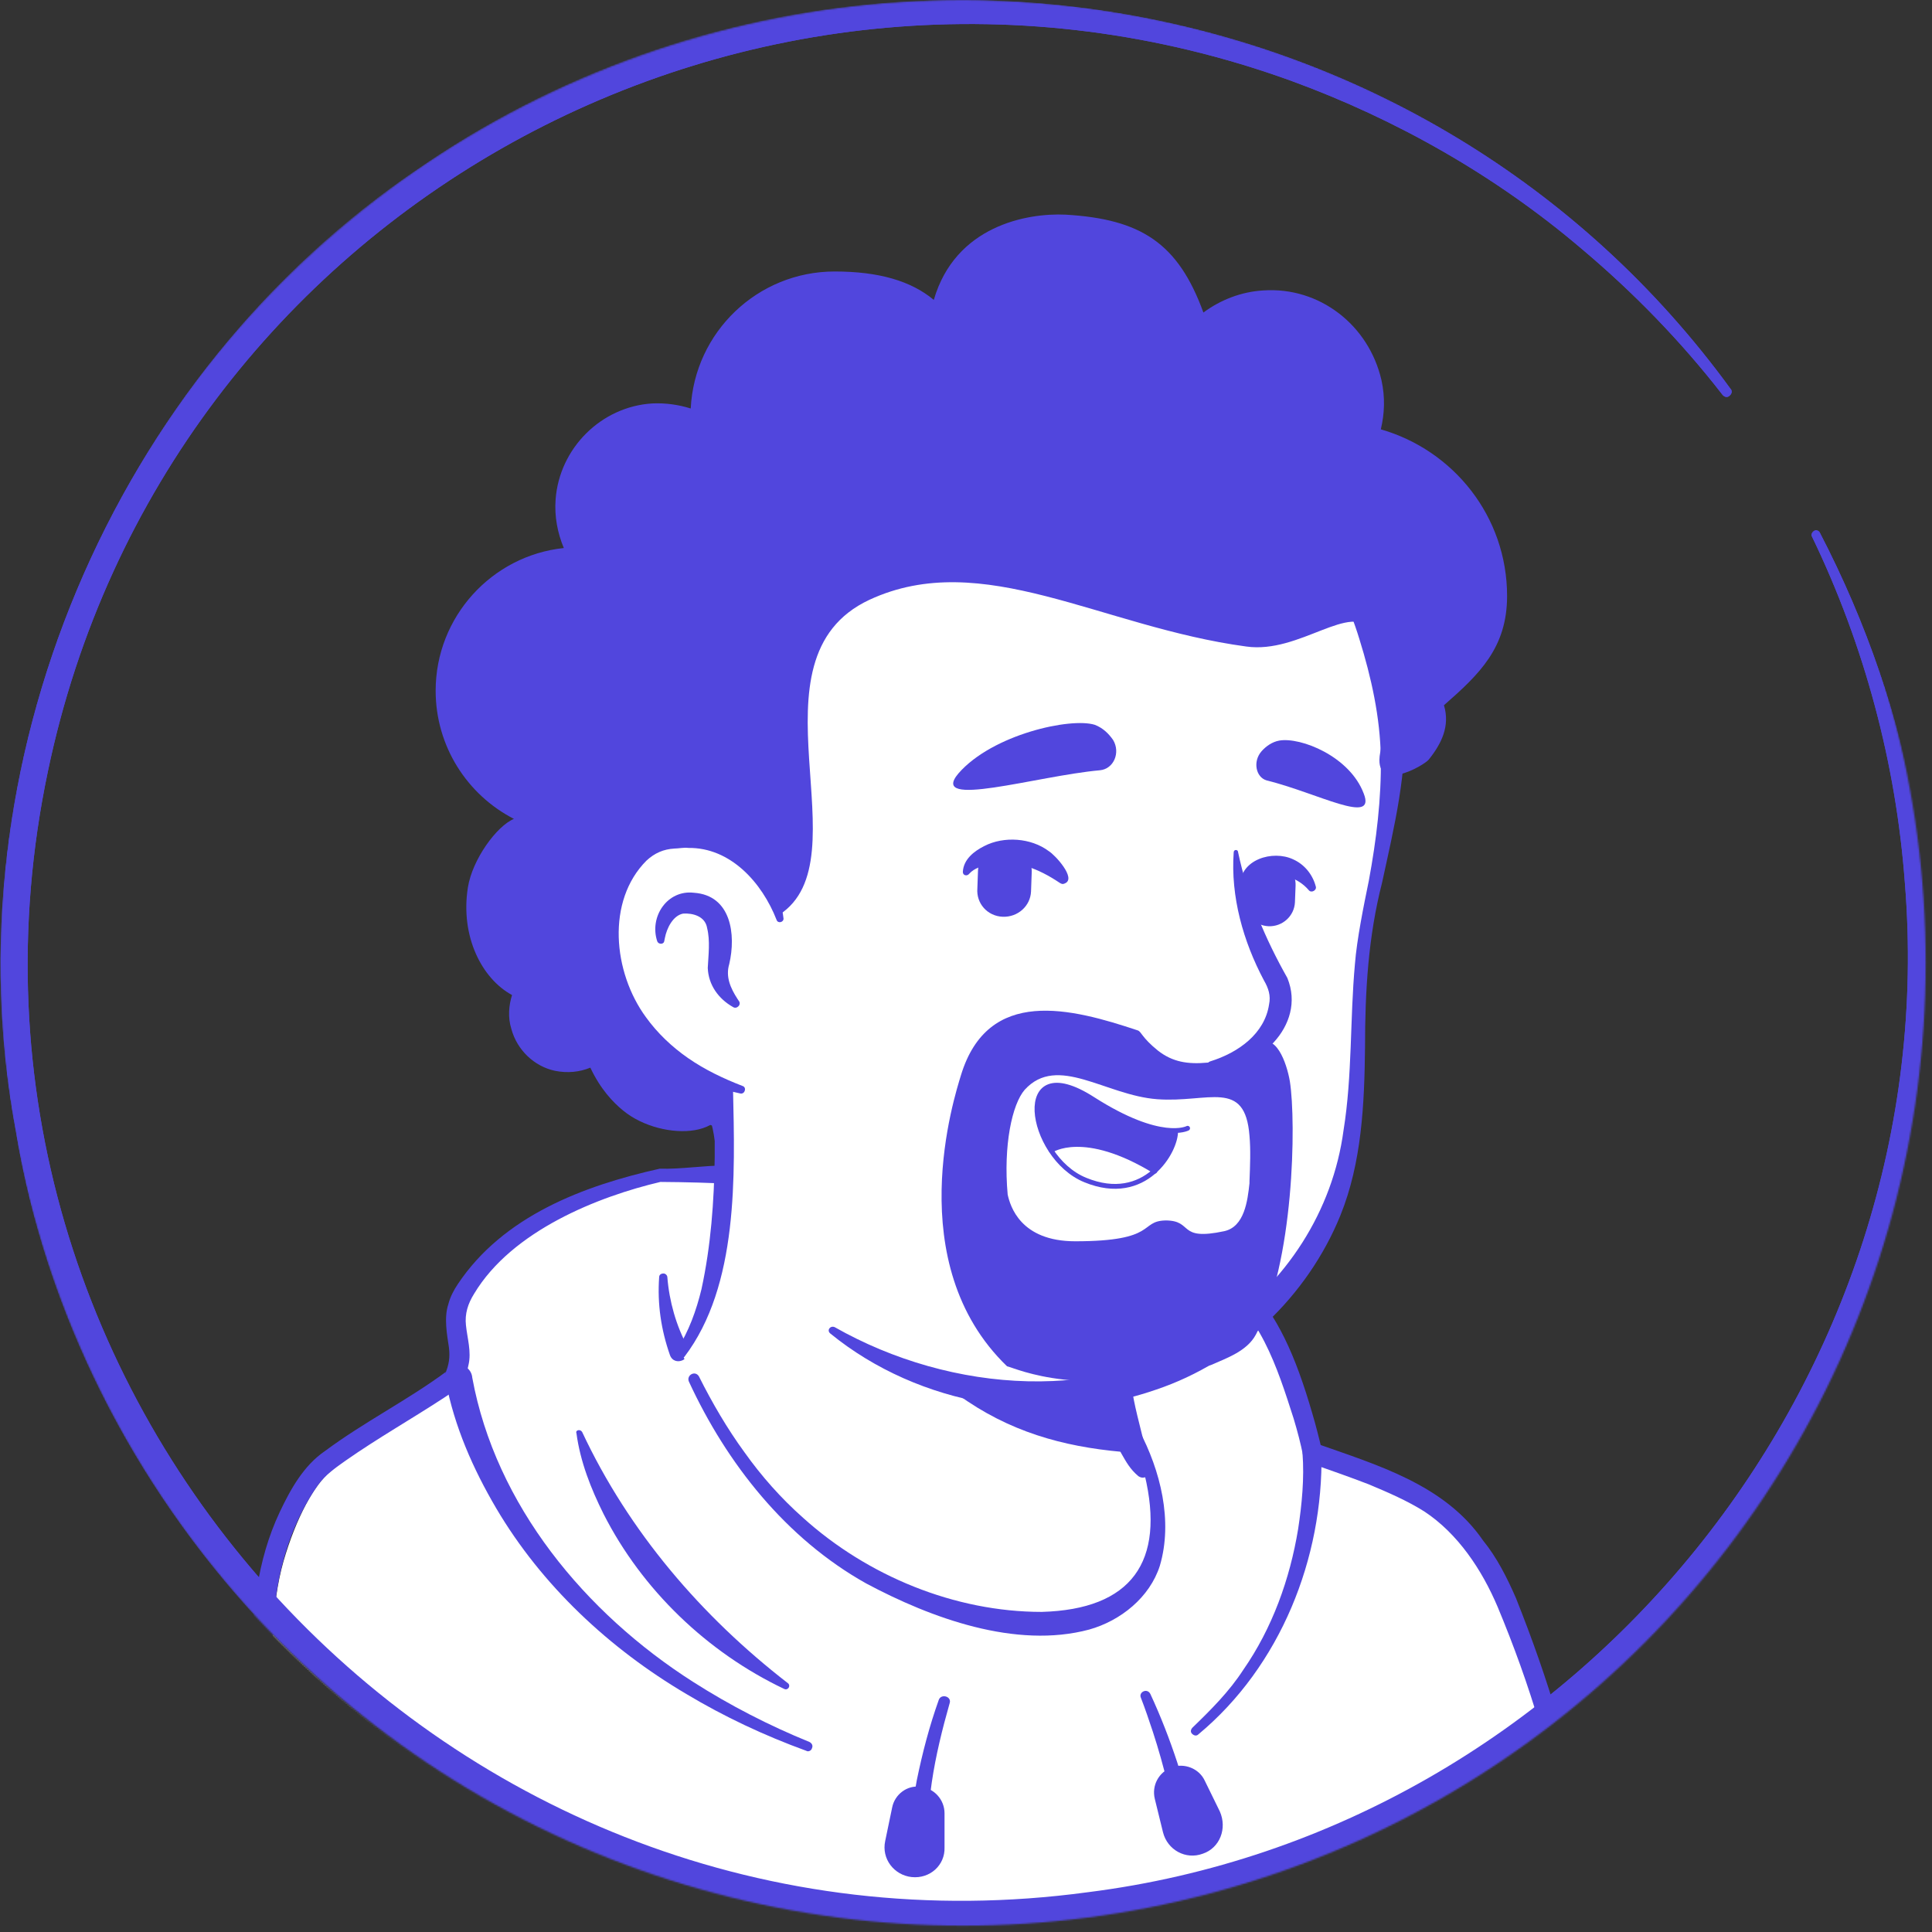 <svg width="1200" height="1200" viewBox="0 0 1200 1200" fill="none" xmlns="http://www.w3.org/2000/svg">
<rect x="0" y="0" width="1200" height="1200" fill="#333333" stroke="none"/>
<mask id="mask0_409_3640" style="mask-type:alpha" maskUnits="userSpaceOnUse" x="0" y="0" width="1197" height="1197">
<circle cx="598.033" cy="598.033" r="598.033" fill="#D9D9D9"/>
</mask>
<g mask="url(#mask0_409_3640)">
<path d="M1130.2 330.588C1368.24 789.02 949.804 1306.27 450.98 1180C227.059 1124.31 47.059 930.196 9.804 702.353C-32.549 475.686 69.804 232.157 261.177 103.922C523.53 -76.47 887.059 -16.47 1074.9 241.569C1076.08 242.745 1075.69 244.706 1074.12 245.883C1072.94 247.059 1070.98 246.667 1069.8 245.098C1043.92 211.765 1014.51 181.569 982.353 154.51C929.412 109.412 867.451 74.118 801.961 50.196C468.628 -70.588 102.745 130.196 29.804 478.824C-52.549 869.412 279.608 1229.02 675.686 1175.29C981.177 1136.86 1208.24 854.902 1183.14 548.235C1177.65 474.118 1158.04 400.785 1125.49 333.334C1124.71 332.157 1125.49 330.588 1126.67 329.804C1127.84 329.02 1129.41 329.412 1130.2 330.588Z" fill="#5146DD"/>
<path d="M979.606 1147.45C972.155 1089.41 939.214 991.764 919.214 965.489C897.253 936.862 888.234 927.842 814.9 903.136C810.979 883.528 796.469 834.117 779.214 813.332C752.94 773.724 681.175 764.705 659.606 769.411C659.606 769.411 543.528 728.626 409.802 728.626C367.449 738.038 318.43 757.254 291.763 797.646C273.724 824.313 294.116 832.94 285.096 857.254C282.744 863.528 227.842 894.901 205.489 913.724C195.293 921.96 183.92 942.744 176.077 969.803C160.391 1025.1 177.253 1101.57 157.645 1168.23C119.998 1296.86 43.528 1335.29 43.528 1335.29H1056.86C1056.08 1334.9 995.685 1269.8 979.606 1147.45Z" fill="white"/>
<path d="M973.725 1148.24C965.882 1096.86 950.196 1045.88 930.196 998.04C920.392 974.902 905.49 952.549 884.706 938.824C874.118 932.157 862.353 927.059 850.196 921.961C838.039 917.255 825.49 912.941 813.333 908.628C811.373 907.843 809.804 906.275 809.412 904.314C807.843 896.471 805.882 889.02 803.529 881.177C793.333 849.412 782.353 814.118 752.549 795.687C729.804 781.961 702.745 775.294 676.471 774.118C671.373 774.118 665.882 774.118 661.176 774.902H659.608C659.216 774.902 658.431 774.902 658.039 774.51C639.216 765.49 618.431 760 598.039 754.51C536.863 740.392 472.941 734.51 410.196 734.118C371.765 743.138 318.039 764.314 294.51 803.53C290.588 809.804 288.627 816.079 289.412 823.138C290.196 830.981 292.941 839.608 290.98 847.843C290.196 851.373 289.412 855.294 287.843 858.432C284.706 862.745 279.608 865.49 275.686 868.236C255.294 881.569 234.51 893.334 214.902 907.059C208.235 911.765 201.961 916.079 197.255 922.745C183.529 942.353 175.294 965.883 171.765 989.412C165.49 1037.26 171.765 1085.88 165.49 1133.73C158.431 1181.57 140 1227.84 114.118 1268.63C96.078 1296.08 74.118 1321.57 46.275 1339.22L43.529 1328.24H1056.86L1052.55 1338.04C1040.78 1324.71 1031.37 1310.2 1022.75 1294.9C996.078 1250.2 980.392 1199.61 973.725 1148.24ZM985.49 1146.67C989.804 1180 998.039 1212.94 1010.59 1244.31C1023.14 1275.29 1038.82 1305.49 1060.78 1330.98C1063.92 1334.51 1061.18 1341.18 1056.47 1340.78H43.137C40 1340.78 37.255 1338.04 37.255 1334.9C37.255 1332.55 38.431 1330.59 40.392 1329.8C46.667 1326.27 52.941 1321.18 58.824 1316.08C110.196 1269.8 142.353 1201.18 152.941 1132.94C161.961 1069.02 145.098 1000 173.725 939.216C180.392 925.098 188.627 910.196 201.961 901.177C226.274 883.138 252.941 869.804 276.863 852.157C277.255 852.157 277.255 851.765 277.255 851.765C276.863 852.157 276.471 852.941 276.471 853.334C278.824 847.843 279.608 843.138 278.824 836.863C277.647 829.02 275.686 818.432 278.431 810.196C279.608 805.491 281.961 801.177 284.314 797.647C312.549 755.294 362.353 736.471 409.804 725.883C423.137 726.275 436.863 723.922 450.196 723.922C468.627 723.922 487.451 726.667 505.882 729.02C558.824 737.255 609.804 751.373 661.961 762.745L658.431 762.353C670.588 760 681.961 761.177 693.725 762.745C769.02 774.118 794.51 807.059 814.902 877.255C817.255 885.098 819.216 892.941 821.176 901.177L817.255 896.471C854.902 909.804 897.255 921.961 921.176 956.863C929.804 967.451 936.078 980 941.569 992.549C961.569 1042.75 977.255 1093.33 985.49 1146.67Z" fill="#5146DD"/>
<path d="M361.569 889.413C390.589 951.374 435.687 1003.92 489.413 1045.49C491.373 1047.06 489.413 1050.2 487.06 1049.02C439.217 1026.28 398.824 987.452 374.903 940.394C367.06 924.707 360.393 907.844 358.04 890.197C357.256 888.237 360.393 887.452 361.569 889.413Z" fill="#5146DD"/>
<path d="M820.785 902.354C821.962 967.844 795.295 1034.9 744.315 1077.26C743.138 1078.43 741.57 1078.04 740.393 1076.86C739.217 1075.69 739.609 1074.12 740.785 1072.94C752.158 1061.96 763.53 1050.59 772.158 1037.26C790.197 1011.37 801.178 980.785 806.276 949.805C808.629 934.511 810.197 918.04 809.021 902.746C808.629 895.295 820.393 894.511 820.785 902.354Z" fill="#5146DD"/>
<path d="M589.804 1058.04C580.784 1089.8 573.333 1124.31 577.647 1157.26C578.823 1164.71 567.451 1166.67 565.882 1158.82C563.922 1140.78 566.274 1123.14 569.412 1105.88C572.941 1088.63 577.255 1072.16 583.137 1055.69C584.706 1051.77 591.372 1053.73 589.804 1058.04Z" fill="#5146DD"/>
<path d="M714.51 1052.16C727.451 1080 736.471 1109.02 743.53 1138.43C744.314 1141.57 742.353 1144.71 739.216 1145.49C736.079 1146.27 732.941 1144.31 732.157 1141.18C728.235 1119.22 723.137 1097.26 716.079 1075.69C713.726 1068.63 711.373 1061.57 708.628 1054.51C707.059 1050.98 712.549 1048.24 714.51 1052.16Z" fill="#5146DD"/>
<path d="M293.333 855.686C307.843 934.902 363.529 1001.96 430.588 1044.71C453.333 1059.22 477.647 1071.76 502.745 1081.96C504.314 1082.75 505.098 1084.31 504.314 1085.88C503.922 1087.45 501.961 1088.24 500.784 1087.45C474.902 1078.04 449.804 1066.27 426.275 1052.16C378.431 1023.92 336.471 984.706 308.235 936.863C293.726 912.157 282.353 886.275 276.863 858.039C276.078 853.333 279.216 849.02 283.922 848.235C288.235 847.059 292.941 850.588 293.333 855.686Z" fill="#5146DD"/>
<path d="M566.273 1165.88C555.292 1164.71 547.449 1154.51 549.802 1143.53L554.116 1122.75C555.684 1114.51 563.528 1108.63 571.763 1109.8C579.998 1110.59 586.665 1117.65 586.665 1126.27V1147.45C587.057 1158.43 577.645 1167.06 566.273 1165.88Z" fill="#5146DD"/>
<path d="M747.059 1151.37C736.471 1155.29 725.098 1149.02 722.353 1138.04L717.255 1117.26C715.294 1109.02 719.608 1100.78 727.843 1097.65C735.686 1094.9 744.706 1098.43 748.235 1105.88L757.647 1125.1C762.353 1135.69 757.647 1147.84 747.059 1151.37Z" fill="#5146DD"/>
<path d="M928.235 1139.61C928.235 1139.61 950.196 1262.75 941.569 1334.9" stroke="#5146DD" stroke-width="5.126" stroke-miterlimit="10" stroke-linecap="round" stroke-linejoin="round"/>
<path d="M416.077 841.569C410.587 825.883 408.234 809.805 409.41 793.334C409.41 791.765 410.587 790.981 412.156 790.981C413.332 790.981 414.508 792.157 414.508 793.334C415.685 808.236 419.999 823.53 427.058 836.471C430.587 844.314 418.822 849.412 416.077 841.569Z" fill="#5146DD"/>
<path d="M681.175 862.354C670.194 837.648 643.136 825.099 619.214 816.471C604.312 811.765 587.841 808.236 572.155 805.883C534.116 800.001 480.39 790.981 442.351 787.059C441.959 787.059 441.959 786.275 442.351 786.275C453.332 785.099 464.312 785.099 475.292 785.099C508.234 785.883 541.175 789.412 573.724 794.51C606.273 799.608 641.175 809.412 665.881 832.942C673.724 841.177 680.783 850.589 682.743 861.961C683.136 863.138 681.567 863.53 681.175 862.354Z" fill="#5146DD"/>
<path d="M717.645 963.138C709.41 1003.53 656.076 1027.84 566.272 991.373C472.939 953.726 432.547 863.922 422.351 837.255C477.645 733.726 439.214 661.961 439.214 661.961C566.665 650.981 678.037 800 678.037 800L695.292 873.726C696.861 880 699.998 885.491 704.704 889.412C712.939 903.922 722.743 937.255 717.645 963.138Z" fill="white"/>
<path d="M420.392 838.431C427.843 827.059 432.549 813.726 435.686 800.784C441.568 773.726 443.529 746.275 443.921 718.824V708.627C442.745 698.431 439.215 687.843 435.294 678.431C430.196 665.882 448.627 658.039 454.509 670.588C455.294 672.157 455.294 674.902 455.294 676.471C456.47 729.804 458.823 798.431 425.098 842.745C422.745 845.098 418.039 841.569 420.392 838.431Z" fill="#5146DD"/>
<path d="M682.351 799.216C688.234 802.746 690.195 807.452 690.979 812.158C693.332 821.569 692.547 831.766 694.9 841.569C696.861 850.981 702.744 860.001 704.312 869.805C706.273 880.001 712.155 901.569 714.508 912.158C715.293 914.511 713.724 917.256 710.979 917.648C709.41 918.04 708.234 917.648 707.057 916.864C701.959 912.55 699.606 908.236 696.469 902.746C691.371 893.334 687.842 884.707 684.704 874.118C681.959 864.707 683.136 854.511 680.783 844.707C678.822 835.295 673.332 826.275 671.371 816.471C670.194 811.765 669.802 806.667 673.332 800.785C675.685 798.432 679.606 797.648 682.351 799.216Z" fill="#5146DD"/>
<path d="M710.588 902.745C635.686 898.824 574.509 875.295 514.902 769.02C565.098 813.334 624.313 830.196 686.666 838.04L694.902 874.118C696.47 880.393 705.882 898.824 710.588 902.745Z" fill="#5146DD"/>
<path d="M707.452 888.236C720.785 913.334 728.629 944.706 720.393 972.549C714.119 992.157 696.08 1006.67 676.472 1012.16C630.982 1024.31 578.433 1005.1 538.04 983.53C488.236 955.687 451.374 909.02 427.844 858.04C426.276 854.118 431.766 850.981 434.119 854.902C442.354 871.373 451.766 887.451 462.354 901.961C472.942 916.863 485.099 930.588 498.825 942.745C538.825 978.824 592.942 1001.18 647.06 1001.18C702.746 999.608 723.923 970.196 710.982 916.079C709.021 907.451 705.884 898.432 701.57 890.981C699.217 887.843 705.099 884.314 707.452 888.236Z" fill="#5146DD"/>
<path d="M859.216 417.255C866.275 450.196 869.805 476.863 850.589 564.706C831.765 652.157 868.236 740.392 775.687 820.785C713.334 874.902 604.314 885.098 517.256 825.883C487.844 805.883 480.001 712.549 456.864 676.863C447.06 661.961 441.177 685.883 418.824 661.177C387.844 627.451 350.589 559.608 369.02 439.608C398.824 245.098 552.942 222.353 667.06 243.922C781.569 265.49 840.393 330.588 859.216 417.255Z" fill="white"/>
<path d="M438.039 695.686C429.019 680.784 417.647 667.843 407.059 654.118C391.372 632.941 379.608 608.628 371.764 583.53C338.039 476.079 356.078 336.079 455.686 269.02C547.843 206.667 723.921 225.49 804.706 300.784C845.098 337.255 867.451 390.196 872.156 443.529C874.509 479.216 865.882 513.726 858.431 548.235C849.804 581.961 847.843 615.686 847.843 650.588C847.451 685.49 845.882 721.961 832.549 754.902C812.157 805.098 769.411 845.883 718.039 863.137C650.588 886.667 570.98 873.333 515.686 828.235C513.333 826.275 515.686 823.137 518.431 824.314C590.98 865.49 686.274 872.549 756.862 825.098C798.823 796.863 827.843 752.157 834.509 701.961C840 667.843 838.431 633.333 841.568 598.824C842.745 583.529 847.058 562.353 850.196 547.059C854.902 521.569 858.039 496.079 857.647 470.588C857.255 445.49 851.764 420.784 844.313 396.863C818.431 311.765 744.313 261.569 658.823 247.843C530.98 225.49 419.215 272.941 385.882 405.882C371.372 470.98 360 542.745 387.451 605.882C397.255 629.804 413.333 650.196 431.764 667.843L449.804 687.059C457.647 694.902 444.313 705.098 438.039 695.686Z" fill="#5146DD"/>
<path d="M484.311 570.98C484.311 570.98 472.155 512.157 414.9 519.215C365.488 525.49 348.233 643.921 460.39 676.863" fill="white"/>
<path d="M455.293 625.49C446.273 620.392 439.999 611.764 439.606 601.176C439.999 593.333 441.175 584.313 439.214 576.47C438.038 569.019 430.195 567.058 424.312 567.45C418.038 568.627 414.116 576.47 412.94 582.745C412.94 583.137 412.548 584.313 412.548 584.705C412.155 586.666 409.018 586.666 408.234 584.705C403.136 569.411 414.508 552.548 430.979 554.509C454.116 556.078 457.253 580.392 452.94 598.823C450.587 606.666 453.724 613.725 458.038 620.392L458.822 621.568C460.783 623.921 457.646 627.058 455.293 625.49Z" fill="#5146DD"/>
<path d="M769.018 529.412C774.9 557.255 785.881 583.137 799.606 607.451C811.763 637.255 780.39 665.49 752.547 664.313C749.41 664.313 749.018 660 751.763 659.215C769.41 653.725 785.488 641.961 788.234 623.921C789.41 618.431 787.841 613.725 785.096 609.019C772.155 584.706 764.312 556.862 766.273 529.412C766.273 527.451 769.018 527.451 769.018 529.412Z" fill="#5146DD"/>
<path d="M482.352 571.373C473.333 548.235 453.725 526.275 427.451 526.667C425.098 526.275 421.176 527.059 418.823 527.059C412.156 527.451 406.666 529.804 401.568 534.51C376.47 559.608 380.784 603.922 401.176 631.765C408.235 641.569 417.254 650.196 427.451 657.255C437.647 664.314 449.019 669.804 461.176 674.51C463.921 675.294 462.745 679.608 460 679.216C433.725 673.725 408.627 660.784 391.372 639.216C364.705 607.059 359.215 553.333 390.98 521.961C398.039 515.686 407.843 510.98 417.647 510.98C420.784 510.98 425.49 510.196 428.627 510.98C445.098 511.765 460.784 520 470.98 532.941C480 543.922 485.098 557.255 486.666 570.588C486.666 572.941 483.137 573.725 482.352 571.373Z" fill="#5146DD"/>
<path d="M730.194 701.96C730.587 708.235 725.881 719.215 717.253 727.058C672.939 700 652.939 714.117 652.939 714.117C637.253 690.196 640.783 657.647 678.822 682.353C705.096 699.607 721.567 702.353 730.194 701.96Z" fill="#5146DD"/>
<path d="M716.861 727.451C707.449 735.686 693.331 740.784 674.116 732.941C665.096 729.411 658.037 722.352 652.547 714.509C652.939 714.509 672.547 700.392 716.861 727.451Z" fill="white"/>
<path d="M737.645 700.784C737.645 700.784 721.175 709.804 678.822 682.745C628.234 650.196 638.43 718.431 674.116 732.941C711.371 748.235 730.586 714.902 730.194 702.353" stroke="#5146DD" stroke-width="3" stroke-miterlimit="10" stroke-linecap="round" stroke-linejoin="round"/>
<path d="M652.941 714.509C652.941 714.509 672.941 700.392 717.255 727.451" stroke="#5146DD" stroke-width="3" stroke-miterlimit="10" stroke-linecap="round" stroke-linejoin="round"/>
<path d="M683.137 478.431C691.764 477.647 696.078 467.451 691.372 459.608C688.627 455.686 685.098 452.157 680 450.196C665.098 445.49 616.47 456.078 595.294 480.392C576.47 502.745 643.921 481.96 683.137 478.431Z" fill="#5146DD"/>
<path d="M786.667 484.705C780.001 482.745 778.04 472.941 783.53 466.666C786.275 463.529 790.197 460.784 794.511 460C807.844 457.647 838.432 469.803 847.06 492.941C854.903 512.941 818.432 492.549 786.667 484.705Z" fill="#5146DD"/>
<path d="M622.747 569.412C613.335 569.02 606.276 561.177 607.06 551.765L607.452 540.784C607.845 531.373 615.688 524.314 625.099 525.098C634.511 525.49 641.57 533.333 640.786 542.745L640.394 553.726C640.001 562.745 632.158 569.804 622.747 569.412Z" fill="#5146DD"/>
<path d="M787.843 575.294C779.215 574.901 772.549 567.45 772.941 558.823L773.333 548.627C773.725 539.999 781.176 533.333 789.803 533.725C798.431 534.117 805.098 541.568 804.705 550.196L804.313 560.392C803.921 569.019 796.47 575.686 787.843 575.294Z" fill="#5146DD"/>
<path d="M658.039 548.235C645.098 539.607 630.98 533.725 615.294 536.862C610.196 537.647 605.098 539.215 601.96 542.745C600.784 544.313 598.039 543.921 598.039 541.568C598.431 533.725 605.098 528.627 611.372 525.49C623.529 519.215 640.392 520.392 651.372 528.627C655.294 530.98 668.627 545.49 661.568 548.627C660 549.411 659.215 549.019 658.039 548.235Z" fill="#5146DD"/>
<path d="M770.194 550.196C770.194 533.726 790.586 527.843 803.135 533.726C810.194 536.863 815.292 543.137 817.253 550.588C818.037 552.941 814.508 554.902 812.939 552.941C806.272 545.098 794.9 541.177 785.88 545.882C783.135 547.451 782.743 548.628 781.959 550.196C781.959 558.039 770.586 557.647 770.194 550.196Z" fill="#5146DD"/>
<path d="M936.078 370.196C936.078 320.784 902.745 279.608 857.647 266.667C860 256.863 860.392 246.667 858.039 236.078C850.196 201.961 819.608 178.039 784.706 180.392C770.98 181.176 758.039 186.274 747.451 194.118C731.765 150.98 708.627 136.078 661.961 133.333C637.647 132.157 593.333 140.392 580 186.274C565.882 174.51 545.882 168.627 518.431 168.627C470.588 168.627 431.372 206.274 429.02 253.725C421.569 251.372 413.333 250.196 405.098 250.588C373.333 252.549 347.451 278.431 345.098 310.196C344.314 320.784 346.274 330.98 350.196 340.392C305.49 345.098 270.588 383.137 270.588 429.019C270.588 463.529 290.196 493.725 319.216 508.627C308.627 512.941 293.333 533.725 290.588 551.372C285.882 581.569 299.216 607.843 318.039 618.039C316.078 624.314 315.294 631.765 317.647 639.216C321.176 652.157 331.765 662.353 344.706 665.098C352.549 666.667 360 665.882 366.667 663.137C372.941 676.47 380.784 684.706 387.059 689.804C411.372 709.804 461.176 707.843 447.843 672.941C447.843 672.549 447.843 672.549 447.843 672.157C349.804 634.51 367.451 525.098 415.294 518.823C465.49 512.549 481.176 557.255 483.921 568.235C537.647 533.725 461.176 409.412 540 372.549C610.196 340 683.921 389.412 774.118 401.568C807.451 406.274 838.823 373.333 852.941 391.765C855.686 400 858.039 408.235 860 416.863C863.529 432.157 860.784 446.667 857.255 467.451C852.549 493.725 884.314 475.686 887.451 471.765C895.294 461.961 900.784 450.98 896.863 438.039C918.823 418.823 936.078 402.353 936.078 370.196Z" fill="#5146DD"/>
<path d="M801.177 671.765C799.216 660 792.157 640.392 781.177 649.019C776.863 652.549 754.51 659.608 750.196 660C737.647 661.176 728.236 659.608 719.216 652.549C709.02 644.314 709.02 640.784 706.667 640C665.491 626.274 613.726 612.549 596.863 667.843C592.942 680.784 559.216 784.706 625.491 848.627C632.157 850.196 671.373 869.412 752.157 847.843C761.961 843.529 774.51 839.215 780 829.019C803.922 784.706 805.098 696.863 801.177 671.765ZM667.844 770.98C633.726 770.98 627.451 749.019 625.883 741.961C623.138 711.372 628.628 685.882 636.471 676.863C656.863 654.51 686.667 680.392 718.824 682.745C750.589 685.098 773.334 669.804 776.079 705.49C776.863 714.117 776.471 723.921 776.079 733.725C776.079 734.117 776.079 734.51 776.079 734.902C774.902 745.882 772.942 761.961 760.392 764.706C730.981 770.98 741.569 758.039 723.922 758.039C707.451 758.431 719.216 770.98 667.844 770.98Z" fill="#5146DD"/>
<path d="M1130.2 330.588C1368.24 789.02 949.804 1306.27 450.98 1180C227.059 1124.31 47.059 930.196 9.804 702.353C-32.549 475.686 69.804 232.157 261.177 103.922C523.53 -76.47 887.059 -16.47 1074.9 241.569C1076.08 242.745 1075.69 244.706 1074.12 245.883C1072.94 247.059 1070.98 246.667 1069.8 245.098C1043.92 211.765 1014.51 181.569 982.353 154.51C929.412 109.412 867.451 74.118 801.961 50.196C468.628 -70.588 102.745 130.196 29.804 478.824C-52.549 869.412 279.608 1229.02 675.686 1175.29C981.177 1136.86 1208.24 854.902 1183.14 548.235C1177.65 474.118 1158.04 400.785 1125.49 333.334C1124.71 332.157 1125.49 330.588 1126.67 329.804C1127.84 329.02 1129.41 329.412 1130.2 330.588Z" fill="#5146DD"/>
</g>
</svg>
